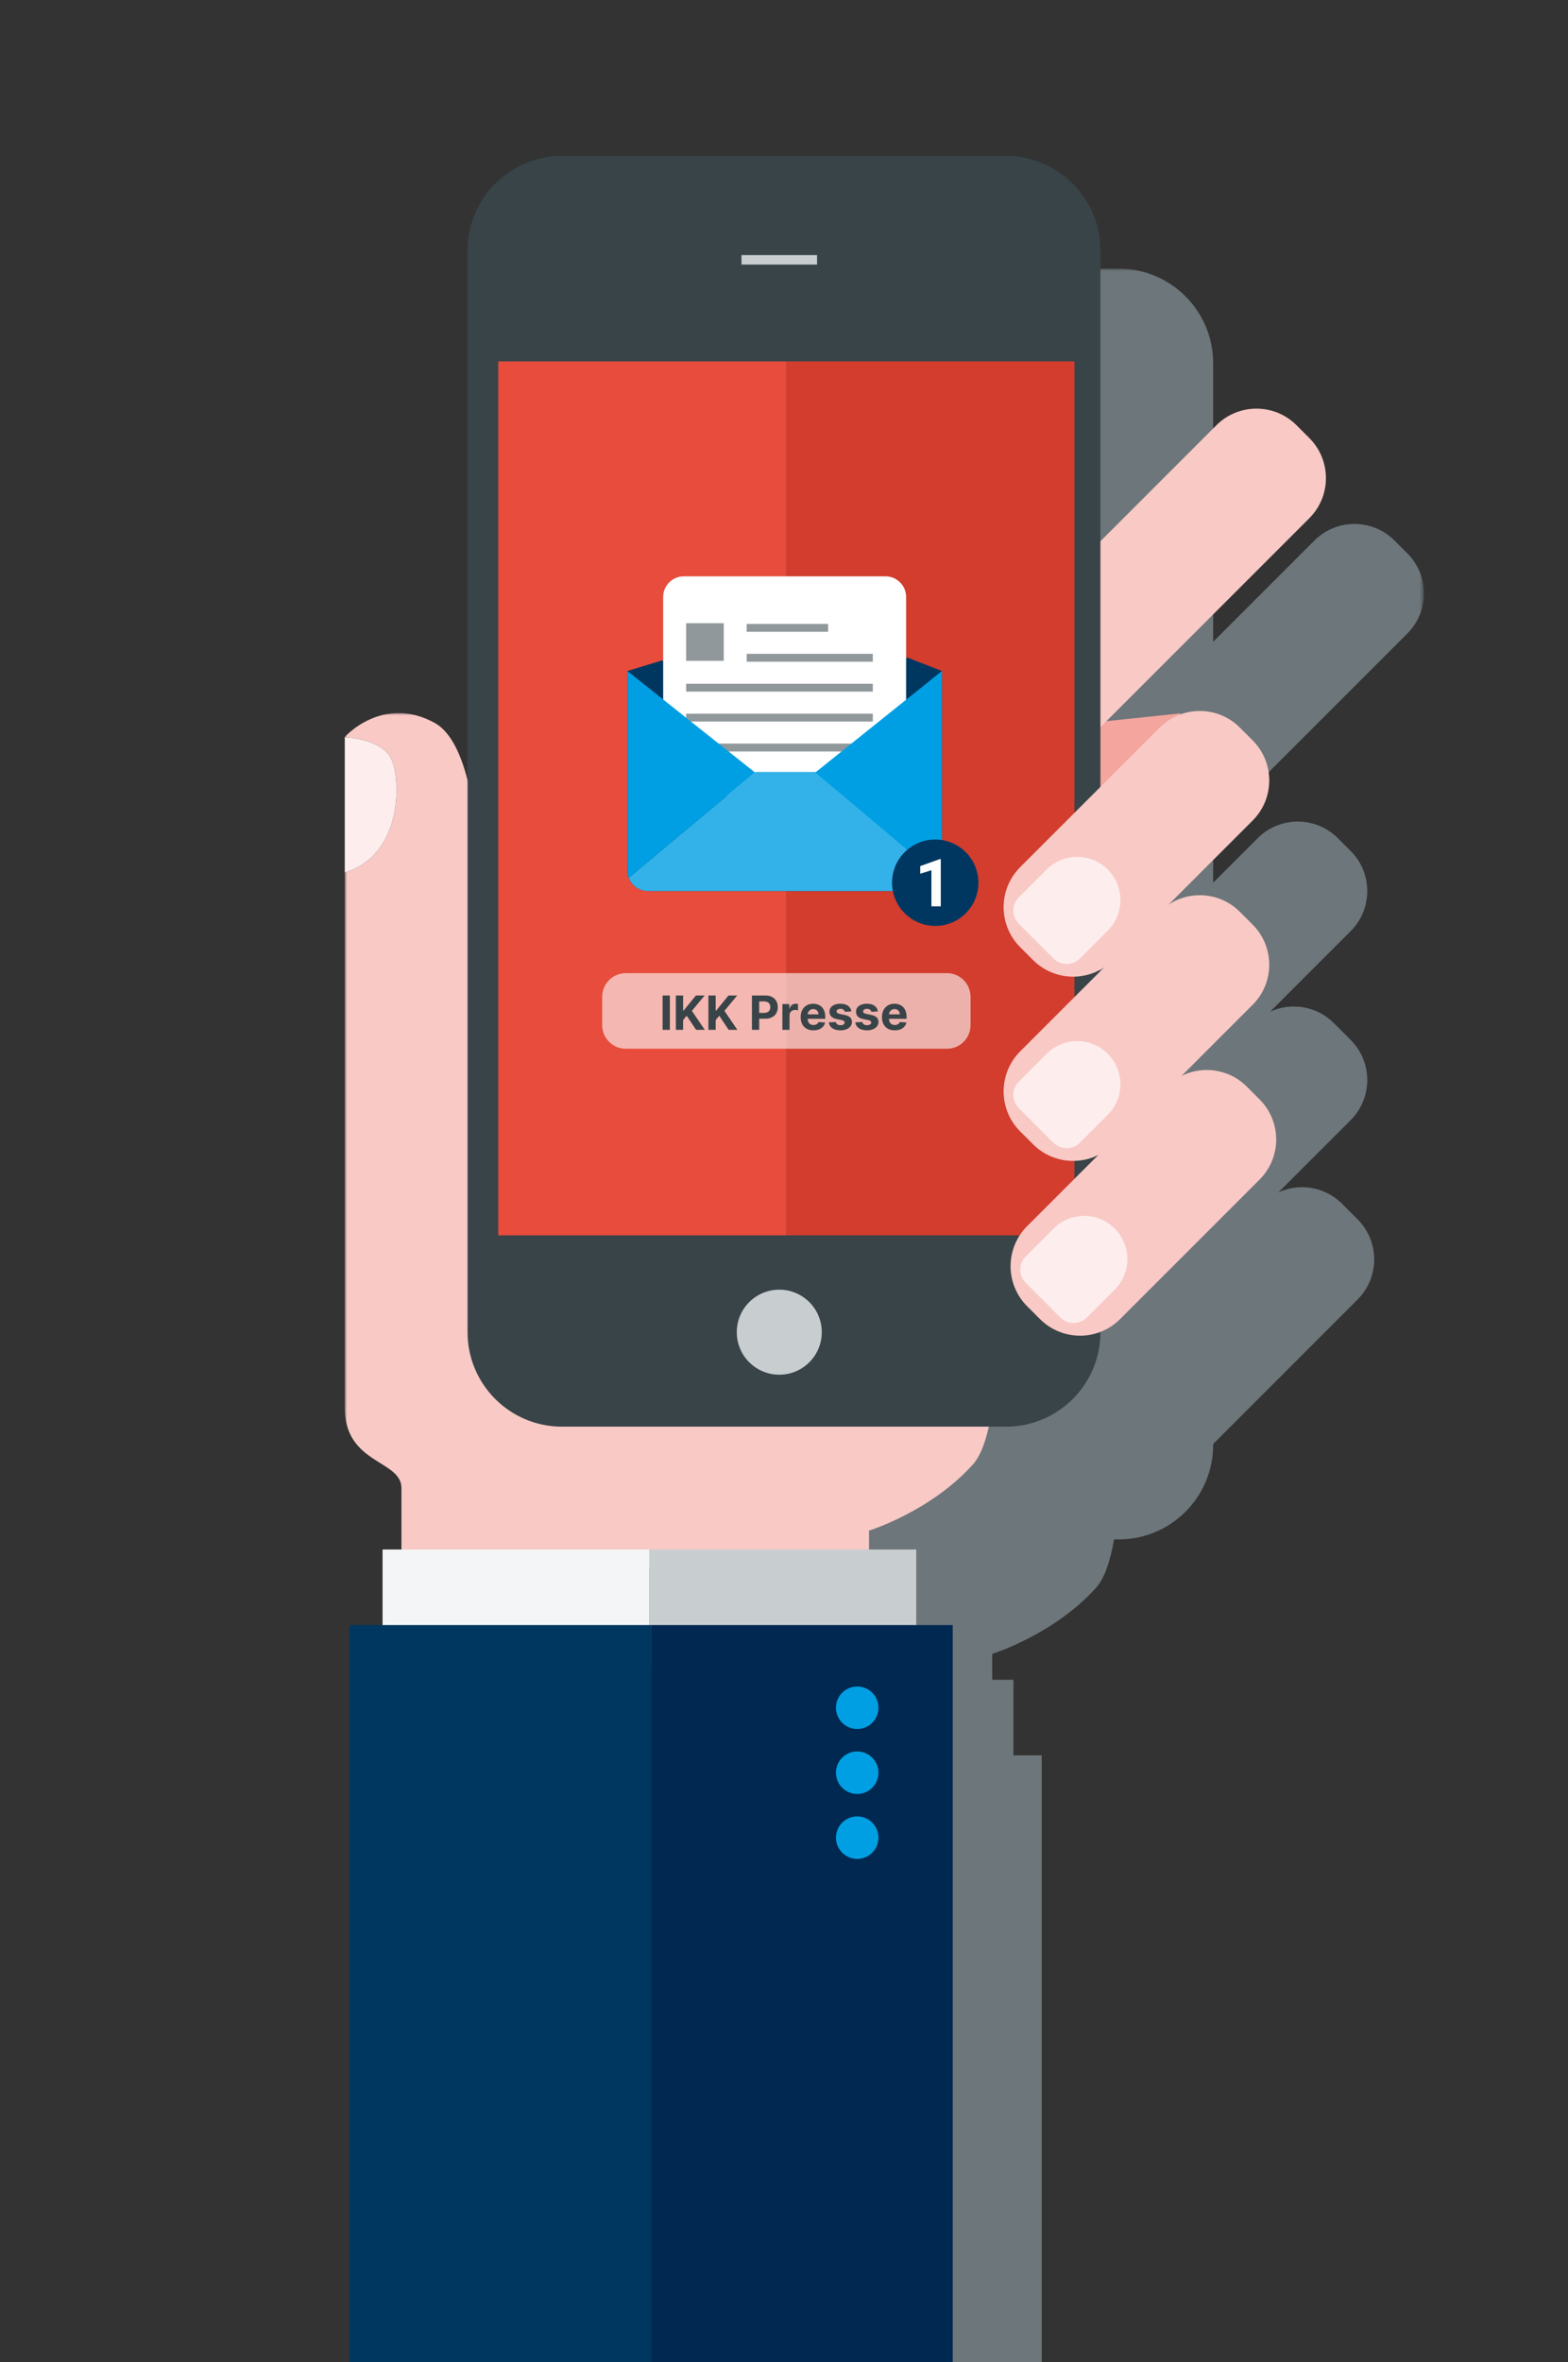 <?xml version="1.0" encoding="UTF-8"?>
<svg xmlns="http://www.w3.org/2000/svg" xmlns:xlink="http://www.w3.org/1999/xlink" width="332px" height="500px" viewBox="0 0 332 500" version="1.1">
  <rect x="0" y="0" width="332" height="500" fill="#333333" stroke="none"/>
  <title>presse</title>
  <defs>
    <polygon id="path-1" points="0 0 202.408 0 202.408 590.383 0 590.383"></polygon>
    <polygon id="path-3" points="0 0 138.014 0 138.014 181.062 0 181.062"></polygon>
    <path d="M115.874,153.856 C115.874,158.906 119.969,163 125.021,163 L125.021,163 C130.072,163 134.167,158.906 134.167,153.856 L134.167,153.856 C134.167,148.805 130.072,144.707 125.021,144.707 L125.021,144.707 C119.969,144.707 115.874,148.805 115.874,153.856 L115.874,153.856 Z" id="path-5"></path>
  </defs>
  <g id="presse" stroke="none" stroke-width="1" fill="none" fill-rule="evenodd">
    <g id="Group-69" transform="translate(73, 33)">
      <g id="Group-3" transform="translate(26.087, 23.867)">
        <mask id="mask-2" fill="white">
          <use xlink:href="#path-1"></use>
        </mask>
        <g id="Clip-2"></g>
        <path d="M198.894,60.27 L196.182,57.559 C191.496,52.875 183.898,52.875 179.212,57.559 L157.778,78.993 L157.778,20 C157.778,8.954 148.824,0 137.778,0 L43.778,0 C32.733,0 23.778,8.954 23.778,20 L23.778,128.016 C22.503,125.321 20.939,123.278 19,122.219 C8,116.219 0,125.219 0,125.219 L0,267.219 C0,279.219 12,278.219 12,284.219 L12,298.707 L9.487,298.707 L9.487,314.707 L2.487,314.707 L2.487,590.383 L121.487,590.383 L121.487,314.707 L115.487,314.707 L115.487,298.707 L111,298.707 L111,293.219 C111,293.219 124,289.219 133,279.219 C134.733,277.293 135.983,273.7 136.802,269 L137.778,269 C148.824,269 157.778,260.043 157.778,249 L157.778,248.793 L188.362,218.211 C193.048,213.524 193.048,205.926 188.362,201.239 L185.07,197.946 C181.43,194.305 176.037,193.508 171.612,195.524 L186.894,180.243 C191.58,175.555 191.58,167.958 186.894,163.27 L183.32,159.696 C179.68,156.055 174.287,155.258 169.862,157.274 L186.894,140.243 C191.58,135.555 191.58,127.958 186.894,123.27 L184.182,120.559 C179.496,115.875 171.898,115.875 167.212,120.559 L157.778,129.993 L157.778,118.356 L198.894,77.243 C203.58,72.555 203.58,64.957 198.894,60.27" id="Fill-1" fill="#6D767A" mask="url(#mask-2)"></path>
      </g>
      <polygon id="Fill-4" fill="#F3A59E" points="177 118 158 120 157 139"></polygon>
      <g id="Group-7" transform="translate(0, 117.938)">
        <mask id="mask-4" fill="white">
          <use xlink:href="#path-3"></use>
        </mask>
        <g id="Clip-6"></g>
        <path d="M128,73.062 C118,52.062 28,68.062 28,68.062 C28,68.062 33.074,9.739 19,2.062 C8,-3.938 -0,5.062 -0,5.062 L-0,5.106 C2.393,5.274 8.408,6.082 10,10.062 C11.945,14.925 11.962,30.16 -0,33.754 L-0,147.062 C-0,159.062 12,158.062 12,164.062 L12,181.062 L111,181.062 L111,173.062 C111,173.062 124,169.062 133,159.062 C142,149.062 138,94.062 128,73.062" id="Fill-5" fill="#F8C9C5" mask="url(#mask-4)"></path>
      </g>
      <polygon id="Fill-8" fill="#F4F5F6" points="8 320 64.5 320 64.5 295 8 295"></polygon>
      <polygon id="Fill-9" fill="#C8CDD0" points="64.5 320 121 320 121 295 64.5 295"></polygon>
      <polygon id="Fill-10" fill="#003761" points="1 614.5 64.862 614.5 64.862 311 1 311"></polygon>
      <polygon id="Fill-11" fill="#002850" points="64.862 614.5 128.724 614.5 128.724 311 64.862 311"></polygon>
      <g id="Group-24">
        <path d="M201.519,57.016 C196.833,52.329 189.234,52.332 184.55,57.016 L138.269,103.297 C133.582,107.985 133.582,115.579 138.269,120.266 L140.981,122.977 C145.667,127.664 153.262,127.664 157.95,122.977 L204.231,76.696 C208.915,72.012 208.917,64.414 204.231,59.727 L201.519,57.016 Z" id="Fill-12" fill="#F8C9C5"></path>
        <path d="M46,0 C34.954,0 26,8.953 26,20 L26,249 C26,260.047 34.954,269 46,269 L140,269 C151.046,269 160,260.047 160,249 L160,20 C160,8.953 151.046,0 140,0 L46,0 Z" id="Fill-14" fill="#394448"></path>
        <path d="M108.5,333 C110.985,333 113,330.984 113,328.5 C113,326.016 110.985,324 108.5,324 C106.015,324 104,326.016 104,328.5 C104,330.984 106.015,333 108.5,333" id="Fill-16" fill="#009FE3"></path>
        <path d="M108.5,346.75 C110.985,346.75 113,344.734 113,342.25 C113,339.766 110.985,337.75 108.5,337.75 C106.015,337.75 104,339.766 104,342.25 C104,344.734 106.015,346.75 108.5,346.75" id="Fill-18" fill="#009FE3"></path>
        <path d="M108.5,360.5 C110.985,360.5 113,358.484 113,356 C113,353.516 110.985,351.5 108.5,351.5 C106.015,351.5 104,353.516 104,356 C104,358.484 106.015,360.5 108.5,360.5" id="Fill-20" fill="#009FE3"></path>
        <path d="M10,128 C8.408,124.02 2.393,123.211 0,123.043 L0,151.691 C11.962,148.098 11.945,132.863 10,128" id="Fill-22" fill="#FDEDEC"></path>
      </g>
      <polygon id="Fill-25" fill="#D23D2E" points="93.5 228.5 154.5 228.5 154.5 43.5 93.5 43.5"></polygon>
      <g id="Group-38" transform="translate(139.504, 117.501)">
        <path d="M51.485,79.514 C46.798,74.827 39.2,74.83 34.516,79.514 L4.985,109.045 C0.297,113.733 0.297,121.327 4.985,126.014 L7.696,128.725 C12.383,133.412 19.977,133.412 24.665,128.725 L54.196,99.194 C58.88,94.51 58.883,86.912 54.196,82.225 L51.485,79.514 Z" id="Fill-26" fill="#F8C9C5"></path>
        <path d="M23.524,109.557 C19.946,105.979 14.149,105.979 10.571,109.557 L4.696,115.432 C3.133,116.994 3.133,119.526 4.696,121.088 L11.989,128.381 C13.551,129.944 16.083,129.944 17.645,128.381 L23.52,122.506 C27.098,118.928 27.098,113.131 23.524,109.557" id="Fill-28" fill="#FDEDEC"></path>
        <path d="M50.016,42.514 C45.329,37.827 37.731,37.83 33.047,42.514 L3.516,72.045 C-1.172,76.733 -1.172,84.327 3.516,89.014 L6.227,91.725 C10.914,96.412 18.508,96.412 23.196,91.725 L52.727,62.194 C57.411,57.51 57.414,49.912 52.727,45.225 L50.016,42.514 Z" id="Fill-30" fill="#F8C9C5"></path>
        <path d="M22.055,72.557 C18.477,68.979 12.68,68.979 9.102,72.557 L3.227,78.432 C1.664,79.994 1.664,82.526 3.227,84.088 L10.52,91.381 C12.082,92.944 14.614,92.944 16.176,91.381 L22.051,85.506 C25.629,81.928 25.629,76.131 22.055,72.557" id="Fill-32" fill="#FDEDEC"></path>
        <path d="M50.016,3.514 C45.329,-1.173 37.731,-1.17 33.047,3.514 L3.516,33.045 C-1.172,37.733 -1.172,45.327 3.516,50.014 L6.227,52.725 C10.914,57.412 18.508,57.412 23.196,52.725 L52.727,23.194 C57.411,18.51 57.414,10.912 52.727,6.225 L50.016,3.514 Z" id="Fill-34" fill="#F8C9C5"></path>
        <path d="M22.055,33.557 C18.477,29.979 12.68,29.979 9.102,33.557 L3.227,39.432 C1.664,40.994 1.664,43.526 3.227,45.088 L10.52,52.381 C12.082,53.944 14.614,53.944 16.176,52.381 L22.051,46.506 C25.629,42.928 25.629,37.131 22.055,33.557" id="Fill-36" fill="#FDEDEC"></path>
      </g>
      <polygon id="Fill-39" fill="#E74C3C" points="32.5 228.5 93.5 228.5 93.5 43.5 32.5 43.5"></polygon>
      <g id="Group-48" transform="translate(59.833, 21)">
        <path d="M32.167,237 C37.138,237 41.167,232.969 41.167,228 C41.167,223.031 37.138,219 32.167,219 C27.196,219 23.167,223.031 23.167,228 C23.167,232.969 27.196,237 32.167,237" id="Fill-40" fill="#C8CDD0"></path>
        <polygon id="Fill-42" fill="#C8CDD0" points="24.167 2 40.167 2 40.167 0 24.167 0"></polygon>
        <path d="M59.42,85.245 L66.604,88.037 L66.604,130.274 C66.604,132.668 64.665,134.607 62.273,134.607 L4.331,134.607 C1.939,134.607 7.10542736e-15,132.668 7.10542736e-15,130.274 L7.10542736e-15,88.037 L7.184,85.843" id="Fill-44" fill="#003761"></path>
        <path d="M11.937,114.578 C9.543,114.578 7.584,112.619 7.584,110.225 L7.584,72.353 C7.584,69.959 9.543,68 11.937,68 L54.668,68 C57.062,68 59.021,69.959 59.021,72.353 L59.021,110.225 C59.021,112.619 57.062,114.578 54.668,114.578 L11.937,114.578 Z" id="Fill-46" fill="#FFFFFF"></path>
      </g>
      <polygon id="Fill-49" fill="#91989C" points="85.098 100.739 102.342 100.739 102.342 99.071 85.098 99.071"></polygon>
      <polygon id="Fill-50" fill="#91989C" points="85.098 107.072 111.804 107.072 111.804 105.404 85.098 105.404"></polygon>
      <polygon id="Fill-51" fill="#91989C" points="72.28 113.406 111.804 113.406 111.804 111.74 72.28 111.74"></polygon>
      <polygon id="Fill-52" fill="#91989C" points="72.28 119.74 111.804 119.74 111.804 118.072 72.28 118.072"></polygon>
      <polygon id="Fill-53" fill="#91989C" points="72.28 126.074 111.804 126.074 111.804 124.407 72.28 124.407"></polygon>
      <g id="Group-60" transform="translate(59.833, 109.043)">
        <path d="M27.149,21.364 L0.294,43.763 C0.909,45.395 2.479,46.564 4.33,46.564 L62.273,46.564 C64.123,46.564 65.694,45.395 66.31,43.763 L39.941,21.364 L27.149,21.364 Z" id="Fill-54" fill="#33B2E9"></path>
        <path d="M39.799,21.479 L66.311,43.763 C66.229,43.98 66.128,44.187 66.015,44.386 L66.022,44.395 C66.39,43.757 66.604,43.02 66.604,42.231 L66.604,0.001 L39.799,21.479 Z" id="Fill-56" fill="#009FE3"></path>
        <path d="M0.294,43.763 L27.023,21.479 L0,0 L0,42.231 C0,43.021 0.215,43.757 0.581,44.394 L0.591,44.386 C0.477,44.187 0.375,43.979 0.294,43.763" id="Fill-58" fill="#009FE3"></path>
      </g>
      <polygon id="Fill-61" fill="#91989C" points="72.28 106.887 80.245 106.887 80.245 98.922 72.28 98.922"></polygon>
      <path d="M125.02,163 C130.071,163 134.167,158.906 134.167,153.855 C134.167,148.805 130.071,144.707 125.02,144.707 C119.969,144.707 115.874,148.805 115.874,153.855 C115.874,158.906 119.969,163 125.02,163" id="Fill-62" fill="#003761"></path>
      <mask id="mask-6" fill="white">
        <use xlink:href="#path-5"></use>
      </mask>
      <g id="Clip-65"></g>
      <polygon id="Fill-64" fill="#FFFFFF" mask="url(#mask-6)" points="126.195 148.856 125.982 148.856 121.847 150.337 121.847 151.948 124.213 151.214 124.213 158.856 126.195 158.856"></polygon>
      <path d="M61.5,173 C58.739,173 56.5,175.238 56.5,178 L56.5,184 C56.5,186.762 58.739,189 61.5,189 L129.5,189 C132.261,189 134.5,186.762 134.5,184 L134.5,178 C134.5,175.238 132.261,173 129.5,173 L61.5,173 Z" id="Fill-67" fill="#F4F5F6" mask="url(#mask-6)"></path>
    </g>
    <path d="M132.5,206 C129.739,206 127.5,208.238 127.5,211 L127.5,217 C127.5,219.762 129.739,222 132.5,222 L200.5,222 C203.261,222 205.5,219.762 205.5,217 L205.5,211 C205.5,208.238 203.261,206 200.5,206 L132.5,206 Z" id="Fill-67-Copy" fill-opacity="0.6" fill="#FFFFFF"></path>
    <g id="IKK-Presse-Copy" transform="translate(140.298, 210.727)" fill="#394448" fill-rule="nonzero">
      <polygon id="Path" points="1.537 0 1.537 7.273 0 7.273 0 0"></polygon>
      <polygon id="Path" points="2.804 7.273 2.804 0 4.341 0 4.341 3.207 4.435 3.207 7.054 0 8.895 0 6.199 3.256 8.929 7.273 7.088 7.273 5.097 4.284 4.341 5.205 4.341 7.273"></polygon>
      <polygon id="Path" points="9.699 7.273 9.699 0 11.236 0 11.236 3.207 11.329 3.207 13.949 0 15.79 0 13.094 3.256 15.824 7.273 13.983 7.273 11.991 4.284 11.236 5.205 11.236 7.273"></polygon>
      <path d="M18.912,7.273 L18.912,0 L21.778,0 C22.33,0 22.801,0.105 23.189,0.315 C23.577,0.524 23.874,0.815 24.079,1.185 C24.284,1.556 24.386,1.982 24.386,2.463 C24.386,2.947 24.282,3.373 24.074,3.742 C23.866,4.111 23.565,4.399 23.171,4.605 C22.777,4.812 22.3,4.915 21.741,4.915 L19.912,4.915 L19.912,3.682 L21.491,3.682 C21.787,3.682 22.031,3.63 22.225,3.527 C22.418,3.424 22.563,3.281 22.659,3.098 C22.756,2.915 22.804,2.703 22.804,2.463 C22.804,2.222 22.756,2.011 22.659,1.83 C22.563,1.649 22.418,1.509 22.223,1.409 C22.029,1.309 21.783,1.258 21.486,1.258 L20.449,1.258 L20.449,7.273 L18.912,7.273 Z" id="Path"></path>
      <path d="M25.361,7.273 L25.361,1.818 L26.827,1.818 L26.827,2.77 L26.883,2.77 C26.983,2.432 27.15,2.176 27.384,2.002 C27.618,1.828 27.888,1.741 28.193,1.741 C28.269,1.741 28.35,1.746 28.438,1.755 C28.525,1.763 28.602,1.776 28.668,1.792 L28.668,3.136 C28.598,3.114 28.5,3.094 28.375,3.078 C28.249,3.062 28.134,3.054 28.028,3.054 C27.807,3.054 27.609,3.102 27.435,3.198 C27.26,3.294 27.123,3.427 27.023,3.597 C26.922,3.767 26.872,3.964 26.872,4.188 L26.872,7.273 L25.361,7.273 Z" id="Path"></path>
      <path d="M31.932,7.378 C31.372,7.378 30.89,7.264 30.486,7.037 C30.082,6.809 29.771,6.485 29.554,6.065 C29.336,5.645 29.227,5.147 29.227,4.571 C29.227,4.009 29.336,3.517 29.555,3.093 C29.773,2.669 30.08,2.339 30.476,2.102 C30.872,1.866 31.337,1.747 31.872,1.747 C32.233,1.747 32.569,1.804 32.88,1.919 C33.191,2.034 33.463,2.206 33.696,2.436 C33.929,2.667 34.111,2.955 34.241,3.302 C34.372,3.648 34.437,4.054 34.437,4.517 L34.437,4.932 L29.832,4.932 L29.832,3.994 L33.014,3.994 C33.013,3.777 32.965,3.585 32.87,3.417 C32.775,3.248 32.644,3.116 32.477,3.02 C32.31,2.923 32.117,2.875 31.898,2.875 C31.669,2.875 31.466,2.928 31.29,3.034 C31.113,3.141 30.975,3.282 30.875,3.458 C30.776,3.634 30.724,3.83 30.722,4.045 L30.722,4.937 C30.722,5.207 30.772,5.441 30.873,5.637 C30.975,5.834 31.118,5.985 31.302,6.091 C31.487,6.197 31.705,6.25 31.957,6.25 C32.126,6.25 32.28,6.226 32.419,6.178 C32.558,6.13 32.678,6.06 32.778,5.966 C32.879,5.872 32.955,5.756 33.006,5.619 L34.403,5.71 C34.332,6.047 34.188,6.341 33.969,6.591 C33.751,6.84 33.47,7.034 33.125,7.172 C32.78,7.309 32.382,7.378 31.932,7.378 Z" id="Path"></path>
      <path d="M39.963,3.372 L38.58,3.457 C38.555,3.34 38.504,3.234 38.426,3.138 C38.348,3.042 38.246,2.965 38.119,2.907 C37.992,2.85 37.84,2.821 37.665,2.821 C37.43,2.821 37.233,2.87 37.072,2.968 C36.911,3.066 36.831,3.196 36.832,3.358 C36.831,3.49 36.882,3.6 36.986,3.69 C37.09,3.779 37.269,3.851 37.523,3.906 L38.511,4.105 C39.042,4.214 39.437,4.388 39.696,4.63 C39.956,4.871 40.087,5.188 40.088,5.582 C40.087,5.94 39.982,6.254 39.773,6.524 C39.564,6.793 39.278,7.003 38.914,7.153 C38.549,7.303 38.131,7.378 37.659,7.378 C36.936,7.378 36.361,7.227 35.934,6.926 C35.506,6.625 35.256,6.214 35.185,5.693 L36.67,5.614 C36.716,5.835 36.825,6.003 36.997,6.118 C37.17,6.232 37.391,6.29 37.662,6.29 C37.926,6.29 38.139,6.238 38.302,6.134 C38.465,6.031 38.547,5.898 38.548,5.736 C38.547,5.598 38.489,5.484 38.376,5.396 C38.263,5.307 38.087,5.239 37.849,5.19 L36.906,5.003 C36.373,4.897 35.976,4.713 35.717,4.45 C35.457,4.186 35.328,3.851 35.329,3.443 C35.328,3.093 35.423,2.791 35.614,2.538 C35.805,2.285 36.074,2.09 36.421,1.953 C36.769,1.816 37.175,1.747 37.639,1.747 C38.328,1.747 38.871,1.893 39.268,2.183 C39.665,2.474 39.897,2.87 39.963,3.372 Z" id="Path"></path>
      <path d="M45.582,3.372 L44.199,3.457 C44.174,3.34 44.123,3.234 44.045,3.138 C43.968,3.042 43.865,2.965 43.738,2.907 C43.611,2.85 43.46,2.821 43.284,2.821 C43.05,2.821 42.852,2.87 42.691,2.968 C42.53,3.066 42.45,3.196 42.452,3.358 C42.45,3.49 42.501,3.6 42.605,3.69 C42.709,3.779 42.888,3.851 43.142,3.906 L44.131,4.105 C44.661,4.214 45.056,4.388 45.316,4.63 C45.575,4.871 45.706,5.188 45.707,5.582 C45.706,5.94 45.601,6.254 45.392,6.524 C45.184,6.793 44.897,7.003 44.533,7.153 C44.169,7.303 43.75,7.378 43.278,7.378 C42.556,7.378 41.981,7.227 41.553,6.926 C41.125,6.625 40.875,6.214 40.804,5.693 L42.29,5.614 C42.336,5.835 42.445,6.003 42.617,6.118 C42.789,6.232 43.01,6.29 43.281,6.29 C43.545,6.29 43.759,6.238 43.921,6.134 C44.084,6.031 44.166,5.898 44.168,5.736 C44.166,5.598 44.109,5.484 43.995,5.396 C43.882,5.307 43.706,5.239 43.469,5.19 L42.525,5.003 C41.992,4.897 41.595,4.713 41.336,4.45 C41.076,4.186 40.947,3.851 40.949,3.443 C40.947,3.093 41.042,2.791 41.233,2.538 C41.424,2.285 41.693,2.09 42.041,1.953 C42.388,1.816 42.794,1.747 43.258,1.747 C43.947,1.747 44.49,1.893 44.887,2.183 C45.284,2.474 45.516,2.87 45.582,3.372 Z" id="Path"></path>
      <path d="M49.148,7.378 C48.588,7.378 48.106,7.264 47.702,7.037 C47.298,6.809 46.987,6.485 46.769,6.065 C46.552,5.645 46.443,5.147 46.443,4.571 C46.443,4.009 46.552,3.517 46.771,3.093 C46.989,2.669 47.296,2.339 47.692,2.102 C48.087,1.866 48.553,1.747 49.088,1.747 C49.449,1.747 49.785,1.804 50.096,1.919 C50.407,2.034 50.679,2.206 50.912,2.436 C51.145,2.667 51.327,2.955 51.457,3.302 C51.588,3.648 51.653,4.054 51.653,4.517 L51.653,4.932 L47.048,4.932 L47.048,3.994 L50.23,3.994 C50.229,3.777 50.18,3.585 50.085,3.417 C49.991,3.248 49.86,3.116 49.693,3.02 C49.526,2.923 49.333,2.875 49.114,2.875 C48.885,2.875 48.682,2.928 48.506,3.034 C48.329,3.141 48.191,3.282 48.091,3.458 C47.991,3.634 47.94,3.83 47.937,4.045 L47.937,4.937 C47.937,5.207 47.988,5.441 48.089,5.637 C48.191,5.834 48.334,5.985 48.518,6.091 C48.703,6.197 48.921,6.25 49.173,6.25 C49.342,6.25 49.496,6.226 49.635,6.178 C49.774,6.13 49.894,6.06 49.994,5.966 C50.095,5.872 50.17,5.756 50.221,5.619 L51.619,5.71 C51.548,6.047 51.404,6.341 51.185,6.591 C50.967,6.84 50.685,7.034 50.34,7.172 C49.996,7.309 49.598,7.378 49.148,7.378 Z" id="Path"></path>
    </g>
  </g>
</svg>

